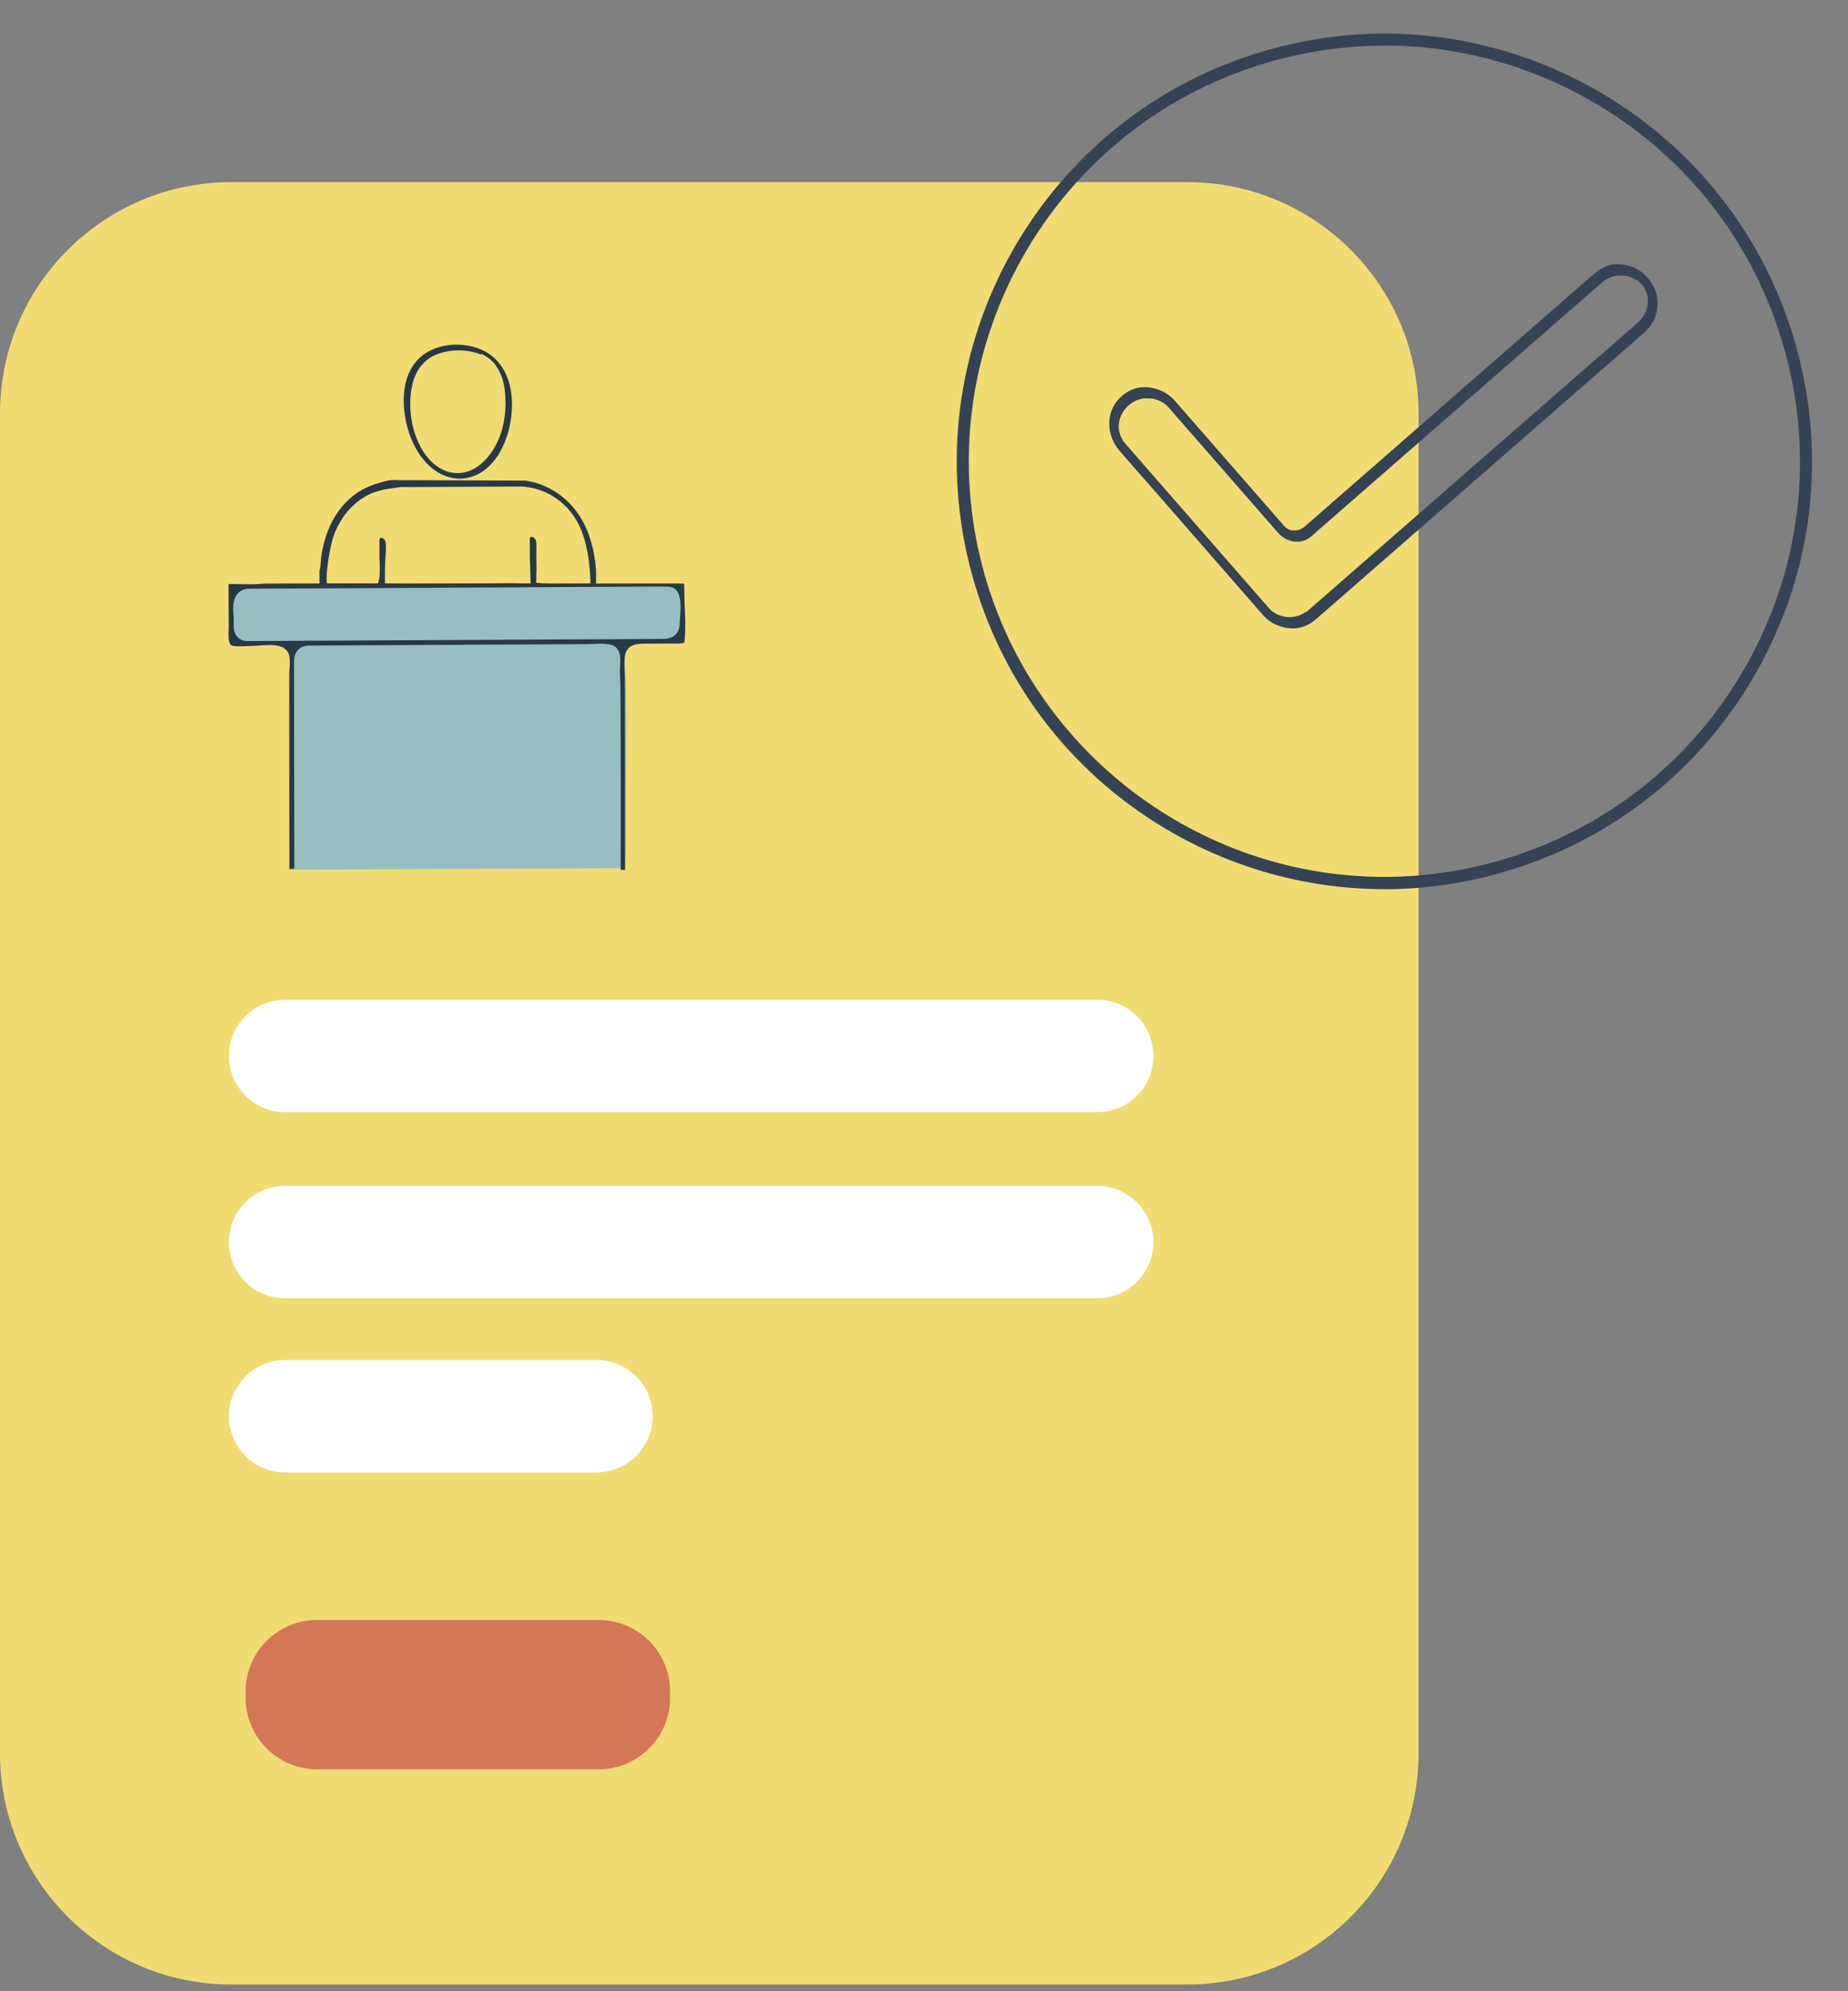 <svg width="220" height="237" viewBox="0 0 220 237" fill="none" xmlns="http://www.w3.org/2000/svg">
<rect x="0" y="0" width="220" height="237" fill="#808080" stroke="none"/>
<g clip-path="url(#clip0_5461_48762)">
<path d="M141.341 21.678H27.534C12.327 21.678 0 34.005 0 49.212V208.68C0 223.887 12.327 236.214 27.534 236.214H141.341C156.548 236.214 168.875 223.887 168.875 208.68V49.212C168.875 34.005 156.548 21.678 141.341 21.678Z" fill="#F0DC73"/>
<path d="M130.621 118.997H33.942C30.247 118.997 27.252 121.992 27.252 125.688C27.252 129.383 30.247 132.378 33.942 132.378H130.621C134.316 132.378 137.311 129.383 137.311 125.688C137.311 121.992 134.316 118.997 130.621 118.997Z" fill="white"/>
<path d="M130.621 141.154H33.942C30.247 141.154 27.252 144.15 27.252 147.845C27.252 151.54 30.247 154.536 33.942 154.536H130.621C134.316 154.536 137.311 151.54 137.311 147.845C137.311 144.15 134.316 141.154 130.621 141.154Z" fill="white"/>
<path d="M71.013 161.878H33.942C30.247 161.878 27.252 164.874 27.252 168.569C27.252 172.264 30.247 175.26 33.942 175.26H71.013C74.708 175.26 77.703 172.264 77.703 168.569C77.703 164.874 74.708 161.878 71.013 161.878Z" fill="white"/>
<path d="M71.263 192.823H37.755C33.052 192.823 29.239 196.635 29.239 201.338V202.077C29.239 206.78 33.052 210.592 37.755 210.592H71.263C75.965 210.592 79.778 206.78 79.778 202.077V201.338C79.778 196.635 75.965 192.823 71.263 192.823Z" fill="#D47756"/>
<path d="M153.833 74.786C152.596 74.786 151.389 74.273 150.514 73.377C150.413 73.277 150.323 73.166 150.232 73.066L137.449 58.422L135.991 56.762C135.095 55.736 134.19 54.711 133.295 53.675C132.36 52.588 131.927 51.231 132.088 49.863C132.279 48.264 133.406 46.866 134.975 46.302C135.387 46.151 135.83 46.081 136.302 46.081C137.62 46.081 138.968 46.695 139.843 47.68C140.979 48.978 142.116 50.285 143.252 51.583L152.867 62.596C152.928 62.666 152.988 62.727 153.048 62.777L153.068 62.797L153.209 62.898L153.34 62.978L153.712 63.119L153.863 63.139H154.215L154.316 63.129L154.476 63.109H154.517L154.647 63.058H154.718L154.748 63.028C154.838 62.988 154.929 62.938 155.009 62.887C155.04 62.867 155.08 62.837 155.11 62.817H155.16L189.749 32.604C190.412 32.031 191.136 31.648 191.881 31.497C192.012 31.467 192.172 31.457 192.374 31.457C192.575 31.457 192.766 31.467 192.947 31.477C193.54 31.518 194.114 31.659 194.606 31.89C196.216 32.654 197.312 34.324 197.332 36.044C197.342 37.442 196.779 38.689 195.693 39.634L156.719 73.659C156.156 74.152 155.563 74.484 154.929 74.665C154.577 74.755 154.205 74.806 153.833 74.806V74.786ZM151.962 73.086L152.032 73.126C152.264 73.217 152.435 73.277 152.616 73.327L152.817 73.388C152.988 73.418 153.088 73.428 153.179 73.438C153.31 73.448 153.42 73.458 153.541 73.458C153.873 73.458 154.155 73.398 154.466 73.317L154.738 73.237L154.798 73.207C154.889 73.156 154.979 73.106 155.08 73.056L155.251 72.965C155.311 72.935 155.392 72.885 155.462 72.834L155.492 72.814L155.522 72.844L194.888 38.477C195.19 38.206 195.421 37.944 195.632 37.643C195.632 37.643 195.753 37.452 195.753 37.442C195.803 37.361 195.843 37.261 195.894 37.16C195.934 37.08 195.964 36.989 195.994 36.908L196.045 36.768C196.105 36.536 196.145 36.295 196.175 36.064C196.185 35.862 196.175 35.762 196.175 35.651C196.175 35.571 196.165 35.501 196.155 35.42L196.135 35.269L196.115 35.169C196.055 34.957 195.994 34.786 195.934 34.615C195.874 34.495 195.843 34.434 195.813 34.374C195.783 34.314 195.743 34.263 195.713 34.203L195.632 34.082L195.582 34.022C195.512 33.941 195.451 33.871 195.391 33.801C195.341 33.74 195.109 33.519 195.109 33.519L195.029 33.459C194.868 33.348 194.566 33.167 194.566 33.167L194.385 33.087C194.325 33.056 194.254 33.036 194.174 33.006C193.973 32.926 193.812 32.855 193.631 32.855H193.591C193.591 32.855 193.51 32.845 193.48 32.835C193.359 32.825 193.239 32.815 193.118 32.805C193.037 32.805 192.957 32.805 192.866 32.805H192.333L192.263 32.845L191.901 32.946L191.71 33.016C191.569 33.077 191.478 33.117 191.388 33.167C191.207 33.268 191.036 33.368 190.875 33.489C190.845 33.509 190.795 33.549 190.754 33.59L156.86 63.179L156.548 63.461C156.287 63.702 156.005 63.953 155.734 64.114C155.341 64.356 154.879 64.477 154.406 64.477C153.591 64.477 152.767 64.104 152.203 63.481C152.103 63.37 139.34 48.746 139.34 48.746C139.219 48.606 139.098 48.465 138.968 48.334C138.957 48.324 138.746 48.143 138.746 48.143L138.716 48.113L138.595 48.022C138.505 47.962 138.414 47.901 138.324 47.851C138.314 47.851 138.103 47.741 138.103 47.741C138.002 47.7 137.901 47.66 137.801 47.62C137.71 47.59 137.63 47.57 137.549 47.539C137.278 47.439 137.006 47.429 136.785 47.429H136.503H135.98V47.459C135.92 47.459 135.85 47.479 135.779 47.499L135.407 47.61L135.276 47.66C135.276 47.66 135.015 47.801 134.934 47.841C134.23 48.254 133.738 48.807 133.436 49.541C133.406 49.621 133.376 49.702 133.345 49.772L133.275 50.024C133.245 50.144 133.225 50.285 133.215 50.426L133.194 50.587L133.174 50.657V50.708L133.184 50.808C133.184 50.899 133.184 50.989 133.194 51.08C133.194 51.08 133.194 51.08 133.194 51.09L133.245 51.392L133.295 51.562C133.325 51.673 133.355 51.774 133.396 51.884C133.406 51.914 133.446 51.995 133.476 52.055C133.567 52.236 133.647 52.357 133.717 52.488L133.788 52.598L133.888 52.709C134.14 53.011 134.401 53.303 134.663 53.604L150.996 72.311C151.117 72.442 151.238 72.573 151.369 72.694L151.389 72.714C151.449 72.774 151.509 72.824 151.59 72.855C151.61 72.865 151.932 73.066 151.932 73.066L151.962 73.086Z" fill="#364354"/>
<path d="M164.725 105.834C156.066 105.834 147.456 103.56 139.813 99.256C127.975 92.578 119.436 81.695 115.775 68.6C108.232 41.575 124.083 13.444 151.107 5.901C155.623 4.644 160.26 4 164.876 4C173.536 4 182.145 6.273 189.789 10.578C201.627 17.256 210.166 28.138 213.827 41.233C217.478 54.328 215.818 68.057 209.15 79.905C202.472 91.743 191.589 100.282 178.494 103.943C173.988 105.2 169.362 105.844 164.735 105.844L164.725 105.834ZM164.876 5.428C160.381 5.428 155.885 6.052 151.5 7.269C125.229 14.601 109.821 41.937 117.163 68.208C123.107 89.5 142.699 104.375 164.816 104.375C169.292 104.375 173.757 103.762 178.102 102.545C190.825 98.994 201.406 90.697 207.893 79.191C214.38 67.685 215.999 54.338 212.439 41.605C208.888 28.883 200.591 18.302 189.085 11.815C181.662 7.631 173.295 5.418 164.876 5.418V5.428Z" fill="#364354"/>
<path d="M80.255 69.74C80.158 69.718 80.038 69.718 79.919 69.718C79.202 69.696 78.561 69.707 77.92 69.718H76.986L28.859 70.011C27.36 70.272 27.479 72.097 27.555 73.183C27.566 73.4 27.588 73.607 27.588 73.78C27.588 73.911 27.588 74.063 27.577 74.204C27.544 74.921 27.49 76.126 28.576 76.409H28.609C28.848 76.452 29.022 76.441 29.163 76.431H29.348L79.115 76.126C79.908 76.126 81.124 76.126 81.168 74.421C81.168 74.16 81.19 73.878 81.211 73.574C81.266 72.64 81.32 71.576 81.135 70.728C81.048 70.348 80.864 69.827 80.255 69.729V69.74Z" fill="#99BEC2"/>
<path d="M73.804 76.594C73.728 76.528 73.641 76.507 73.554 76.496C73.022 76.398 72.544 76.441 72.066 76.496L71.371 76.55H35.648C34.529 77.625 34.496 86.141 34.55 90.54C34.561 91.441 34.572 92.267 34.572 92.973C34.572 93.516 34.572 94.091 34.572 94.689C34.55 97.611 34.192 101.749 35.007 102.878C35.007 102.878 35.007 103.563 35.126 103.519L73.978 103.335C74.575 103.335 74.466 102.52 74.499 95.579C74.499 94.515 74.521 93.364 74.532 92.147C74.575 88.356 74.619 84.055 74.477 80.634C74.412 79.092 74.282 76.995 73.826 76.604L73.804 76.594Z" fill="#99BEC2"/>
<path d="M54.166 56.934C51.277 56.576 49.43 53.839 48.659 51.406C47.682 48.288 47.649 44.215 50.484 42.163C51.483 41.446 52.884 41.022 54.351 41.022C54.677 41.022 55.013 41.044 55.339 41.087C56.588 41.239 57.729 41.695 58.554 42.369C61.27 44.574 61.107 48.267 60.759 50.276C60.238 53.317 58.348 56.891 54.72 56.978C54.535 56.978 54.351 56.956 54.155 56.934M54.59 41.695C52.863 41.728 51.505 42.195 50.56 43.086C49.756 43.835 49.246 44.845 49.007 46.17C48.551 48.701 49.029 51.471 50.278 53.567C50.712 54.295 51.939 56.022 53.96 56.282C54.123 56.304 54.275 56.315 54.438 56.315C54.644 56.315 54.85 56.304 55.057 56.272C56.186 56.098 57.251 55.424 58.141 54.327C59.988 52.057 60.259 49.233 60.162 47.267C60.096 45.888 59.825 44.834 59.304 43.944L59.238 43.835C59.238 43.835 59.086 43.618 59.075 43.596H59.097L58.826 43.227C58.5 42.868 58.12 42.564 57.696 42.325L57.316 42.108L57.251 42.195C56.751 41.989 56.197 41.847 55.6 41.771C55.296 41.728 54.97 41.706 54.622 41.706L54.59 41.695Z" fill="#293846"/>
<path d="M38.037 69.696V67.926C38.146 67.568 38.178 67.166 38.2 66.818C38.2 66.633 38.222 66.471 38.233 66.319C38.83 62.028 41.078 58.889 44.402 57.716C44.858 57.553 46.053 57.13 46.954 57.13C47.063 57.13 47.161 57.13 47.258 57.151L62.541 57.206C65.343 57.608 67.83 59.324 69.307 61.92C70.111 63.342 70.622 65.004 70.871 66.992C70.882 67.09 70.893 67.177 70.893 67.274C70.893 67.448 70.915 67.622 70.958 67.796V69.707H38.048L38.037 69.696ZM43.088 69.436C43.848 69.436 44.456 69.512 44.999 69.436C45.26 68.969 45.227 67.263 45.195 66.807C45.195 66.677 45.184 66.579 45.173 66.481V64.733C45.151 64.201 45.173 64.103 45.26 64.048C45.314 64.005 45.358 64.005 45.39 64.005C45.532 64.027 45.651 64.103 45.76 64.211C46.01 64.472 45.955 65.374 45.901 66.025C45.814 67.242 45.825 68.089 45.825 69.425C45.89 69.436 47.291 69.49 47.367 69.501C47.552 69.523 60.542 69.414 60.542 69.414H60.814C60.933 69.425 61.063 69.425 61.194 69.425C61.726 69.425 62.823 69.447 63.171 69.447C63.149 68.176 63.105 67.263 63.084 66.785C63.084 66.655 63.073 66.568 63.073 66.492V64.537C63.051 64.146 63.062 64.005 63.16 63.94C63.214 63.896 63.258 63.896 63.279 63.896C63.399 63.907 63.507 63.962 63.594 64.048C63.866 64.287 63.866 64.635 63.855 65.222C63.855 65.243 63.855 65.971 63.844 66.177C63.844 66.579 63.855 67.035 63.866 67.481C63.877 68.046 63.833 68.328 63.833 69.36C64.083 69.392 65.658 69.523 65.886 69.523C66.114 69.523 66.32 69.512 66.527 69.501C66.766 69.49 66.951 69.479 67.124 69.479H67.559C67.733 69.501 67.906 69.501 68.058 69.501C68.276 69.501 68.471 69.501 68.667 69.468C69.253 69.479 69.829 69.501 70.296 69.447C70.296 68.469 70.122 66.666 69.981 65.949L69.927 65.667C69.698 64.472 69.373 63.429 68.927 62.506C67.743 60.041 65.441 58.346 62.769 57.977C62.562 57.944 62.345 57.922 62.128 57.912L47.639 57.977L47.02 58.064C45.814 58.237 44.663 58.4 43.446 59.117C41.741 60.117 40.438 61.757 39.688 63.875C39.351 64.82 38.721 68.187 38.917 69.436H43.088Z" fill="#293846"/>
<path d="M73.891 103.574C73.913 95.503 73.891 82.187 73.847 81.373V81.286C73.826 80.764 73.804 80.286 73.793 79.819C73.793 79.667 73.804 79.493 73.815 79.32C73.847 78.82 73.88 78.277 73.75 77.799C73.532 76.952 72.946 76.767 72.468 76.691C72.11 76.637 71.805 76.615 71.447 76.615C71.154 76.615 70.861 76.626 70.567 76.648C70.296 76.659 70.057 76.669 69.818 76.669L36.56 76.843C34.985 77.093 34.996 78.386 35.007 79.016L35.039 103.421L34.453 103.443L34.431 80.221C34.431 80.047 34.442 79.852 34.464 79.646C34.507 79.081 34.55 78.44 34.388 77.897C34.268 77.495 33.899 76.974 32.856 76.822C32.628 76.789 32.378 76.778 32.096 76.778C31.716 76.778 31.335 76.811 30.977 76.832C30.771 76.854 30.608 76.865 30.488 76.865C30.195 76.865 29.891 76.887 29.576 76.898C29.218 76.919 28.892 76.93 28.566 76.93C28.262 76.93 28.012 76.919 27.795 76.887C27.295 76.822 27.165 76.42 27.219 75.062C27.219 74.867 27.23 74.671 27.23 74.497L27.208 69.512C28.077 69.534 29.804 69.544 30.021 69.544C30.358 69.544 30.706 69.523 30.999 69.501C31.238 69.479 31.368 69.468 31.477 69.468L35.017 69.447H35.354L41.763 69.457C41.991 69.468 42.262 69.49 42.545 69.49C42.773 69.49 42.99 69.49 43.207 69.457H81.44L81.461 70.163C81.461 70.837 81.494 71.521 81.516 72.205C81.57 73.563 81.624 74.942 81.505 76.235C81.483 76.517 81.472 76.583 80.788 76.594L76.78 76.615C75.933 76.615 74.51 76.615 74.369 78.266C74.314 78.95 74.336 79.656 74.369 80.286C74.38 80.623 74.391 80.916 74.391 81.221L74.412 103.541H73.88L73.891 103.574ZM78.464 69.816C78.073 69.816 77.703 69.816 77.367 69.827H76.454L29.435 70.077C27.588 70.359 27.73 72.271 27.805 73.183C27.816 73.379 27.838 73.541 27.838 73.672C27.838 73.78 27.838 73.889 27.827 73.998C27.795 74.638 27.73 75.963 29.087 76.268C29.294 76.3 29.413 76.3 29.522 76.3C29.608 76.3 29.684 76.3 29.761 76.3H29.945L78.735 76.05C79.311 76.05 80.864 76.05 80.918 74.237C80.918 74.019 80.94 73.769 80.962 73.52C81.016 72.694 81.081 71.749 80.875 70.967C80.701 70.305 80.321 69.924 79.724 69.849C79.604 69.827 79.485 69.827 79.354 69.827C79.05 69.827 78.757 69.816 78.475 69.816H78.464Z" fill="#293846"/>
</g>
<defs>
<clipPath id="clip0_5461_48762">
<rect width="220" height="236.214" fill="white"/>
</clipPath>
</defs>
</svg>
